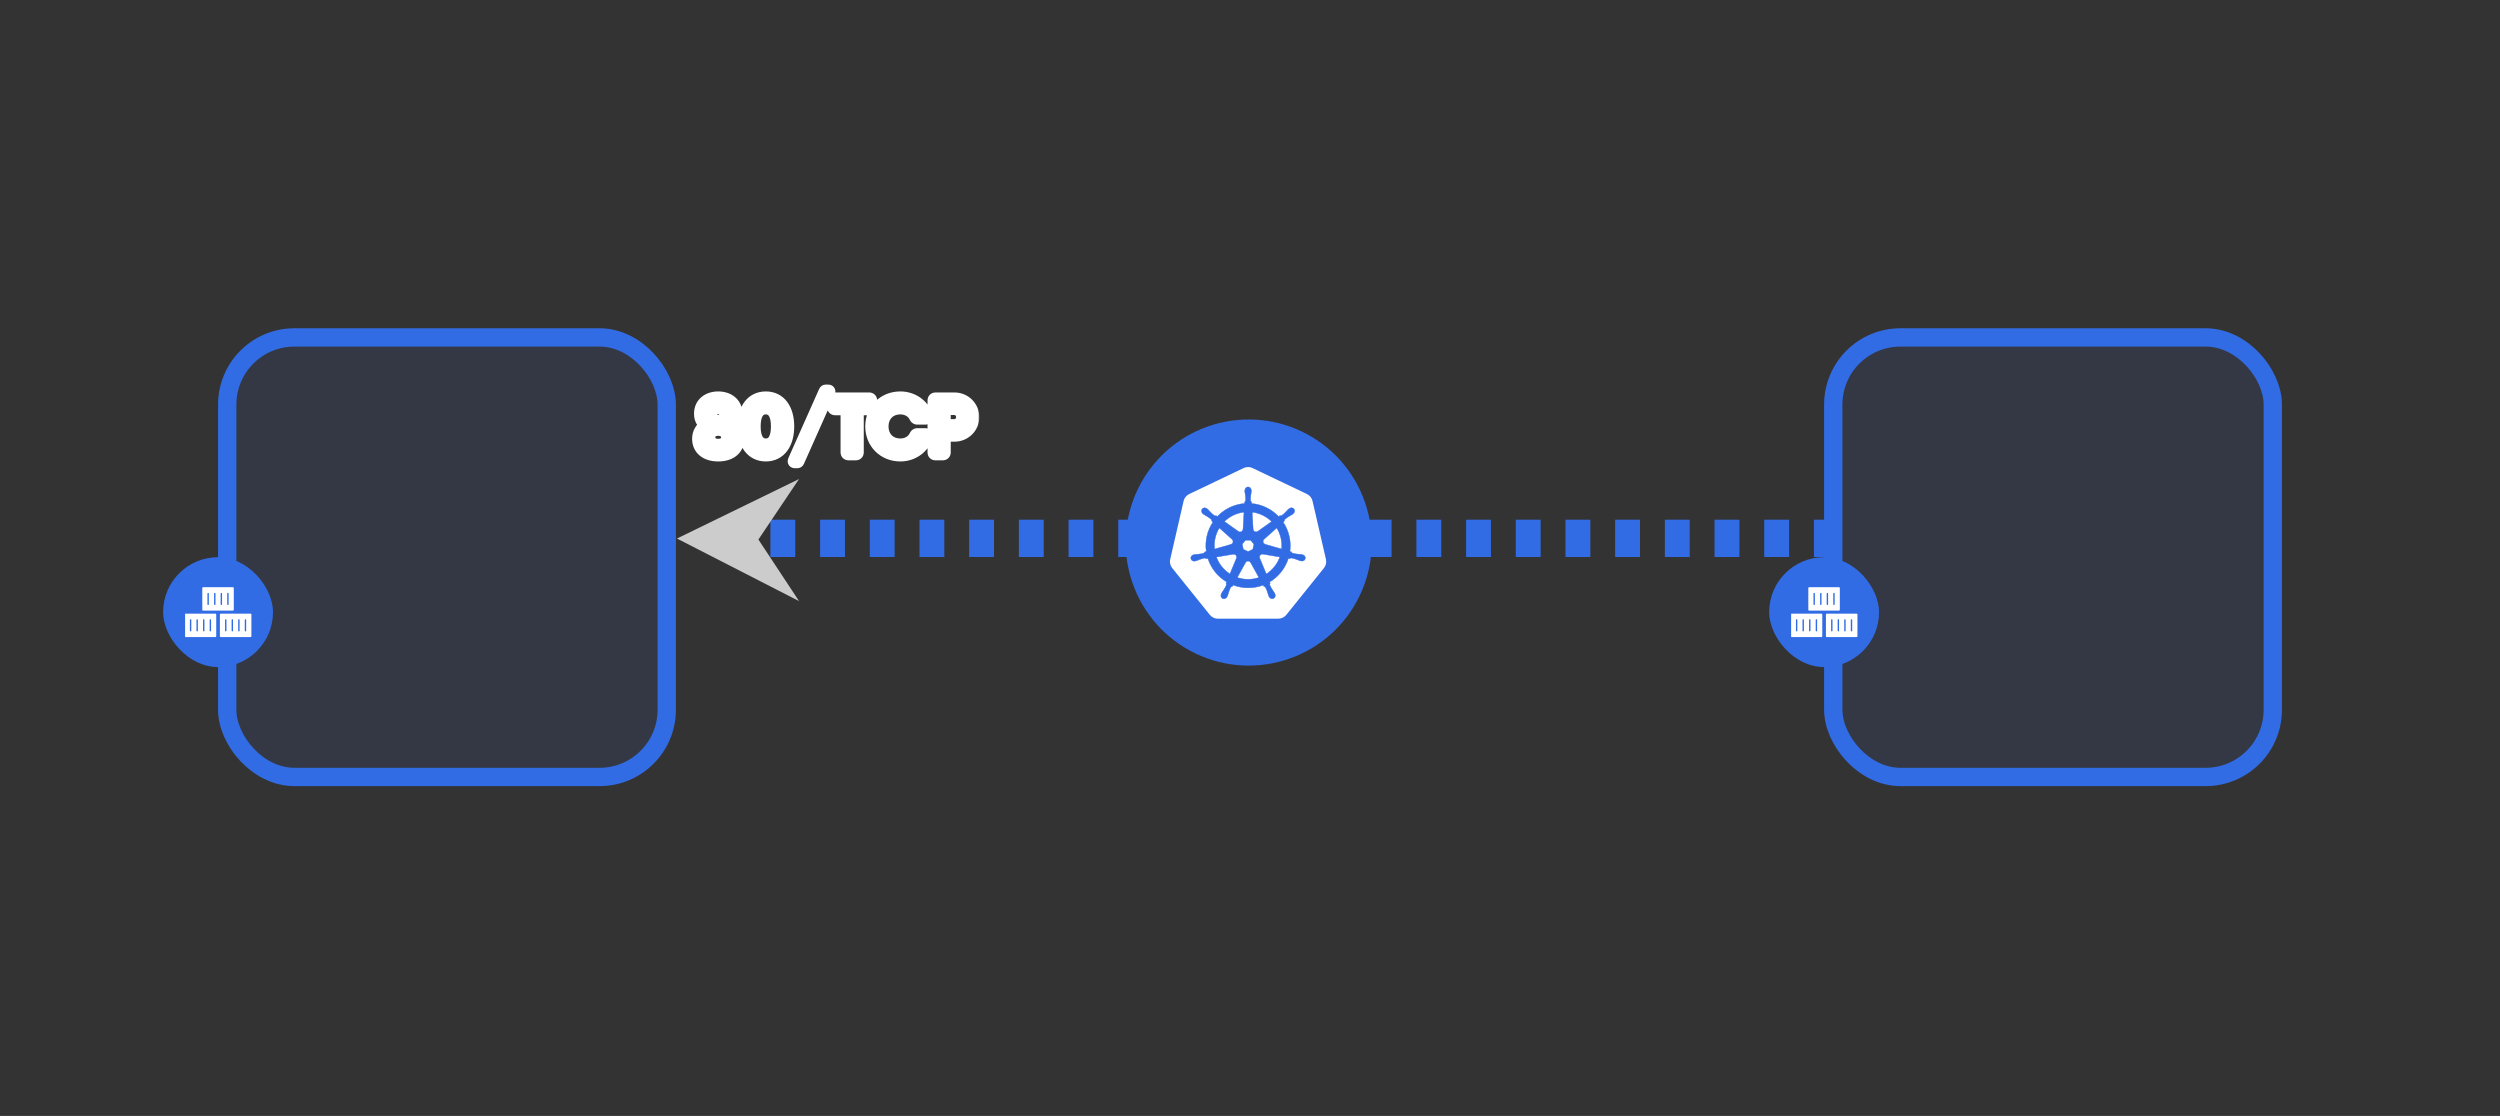 <svg width="811" height="362" viewBox="0 0 811 362" fill="none" xmlns="http://www.w3.org/2000/svg">
<rect x="0" y="0" width="811" height="362" fill="#333333" stroke="none"/>
<path d="M596.5 174.64L247.44 174.64" stroke="#326CE5" stroke-width="12.097" stroke-dasharray="8.06 8.06"/>
<path d="M259.21 155.395L219.608 174.701L259.21 195L246.028 175.023L259.21 155.395Z" fill="#CCCCCC"/>
<mask id="path-3-outside-1_27349_21490" maskUnits="userSpaceOnUse" x="223.696" y="124.334" width="94" height="28" fill="black">
<rect fill="white" x="223.696" y="124.334" width="94" height="28"/>
<path d="M236.946 137.963C238.568 138.916 239.443 140.486 239.443 142.314C239.443 145.635 236.998 147.694 232.982 147.694C228.991 147.694 226.52 145.635 226.52 142.314C226.52 140.486 227.421 138.916 229.017 137.963C227.859 137.165 227.138 135.904 227.138 134.23C227.138 130.755 229.841 128.979 232.982 128.979C236.148 128.979 238.851 130.755 238.851 134.23C238.851 135.904 238.105 137.165 236.946 137.963ZM232.982 132.3C231.643 132.3 230.665 133.098 230.665 134.436C230.665 135.724 231.643 136.547 232.982 136.547C234.32 136.547 235.299 135.724 235.299 134.436C235.299 133.098 234.32 132.3 232.982 132.3ZM232.982 144.348C234.681 144.348 235.917 143.472 235.917 141.876C235.917 140.28 234.681 139.379 232.982 139.379C231.283 139.379 230.047 140.28 230.047 141.876C230.047 143.472 231.283 144.348 232.982 144.348ZM248.437 147.694C243.829 147.694 241.229 143.884 241.229 138.324C241.229 132.763 243.829 128.979 248.437 128.979C253.02 128.979 255.645 132.763 255.645 138.324C255.645 143.884 253.02 147.694 248.437 147.694ZM248.437 144.245C250.831 144.245 252.093 142.134 252.093 138.324C252.093 134.514 250.831 132.428 248.437 132.428C246.017 132.428 244.756 134.514 244.756 138.324C244.756 142.134 246.017 144.245 248.437 144.245ZM258.526 149.908H257.908C257.599 149.908 257.444 149.728 257.573 149.419L267.536 127.048C267.639 126.816 267.768 126.739 267.999 126.739H268.617C268.926 126.739 269.081 126.919 268.952 127.228L258.989 149.599C258.886 149.831 258.757 149.908 258.526 149.908ZM281.938 129.313C282.35 129.313 282.556 129.545 282.556 129.931V132.119C282.556 132.506 282.35 132.712 281.938 132.712H278.205V146.742C278.205 147.128 277.999 147.334 277.613 147.334H275.296C274.884 147.334 274.678 147.128 274.678 146.742V132.712H270.945C270.559 132.712 270.327 132.506 270.327 132.119V129.931C270.327 129.545 270.559 129.313 270.945 129.313H278.205H281.938ZM292.08 147.694C286.622 147.694 282.683 143.601 282.683 138.324C282.683 133.072 286.622 128.979 292.08 128.979C296.096 128.979 299.545 131.45 300.652 135.08C300.755 135.492 300.524 135.749 300.112 135.749H297.615C297.28 135.749 297.074 135.595 296.92 135.286C296.122 133.535 294.242 132.428 292.08 132.428C288.553 132.428 286.236 134.874 286.236 138.324C286.236 141.799 288.553 144.245 292.08 144.245C294.242 144.245 296.122 143.138 296.92 141.387C297.074 141.078 297.28 140.898 297.615 140.898H300.112C300.524 140.898 300.755 141.155 300.652 141.542C299.571 145.171 296.122 147.694 292.08 147.694ZM309.61 129.313C313.008 129.313 315.685 131.991 315.685 135.312C315.685 138.607 313.008 141.284 309.61 141.284H306.418V146.742C306.418 147.128 306.212 147.334 305.8 147.334H303.483C303.097 147.334 302.891 147.128 302.891 146.742V129.931C302.891 129.545 303.097 129.313 303.483 129.313H306.418H309.61ZM309.61 137.963C311.052 137.963 312.159 136.805 312.159 135.312C312.159 133.819 311.052 132.634 309.61 132.634H306.418V137.963H309.61Z"/>
</mask>
<path d="M236.946 137.963C238.568 138.916 239.443 140.486 239.443 142.314C239.443 145.635 236.998 147.694 232.982 147.694C228.991 147.694 226.52 145.635 226.52 142.314C226.52 140.486 227.421 138.916 229.017 137.963C227.859 137.165 227.138 135.904 227.138 134.23C227.138 130.755 229.841 128.979 232.982 128.979C236.148 128.979 238.851 130.755 238.851 134.23C238.851 135.904 238.105 137.165 236.946 137.963ZM232.982 132.3C231.643 132.3 230.665 133.098 230.665 134.436C230.665 135.724 231.643 136.547 232.982 136.547C234.32 136.547 235.299 135.724 235.299 134.436C235.299 133.098 234.32 132.3 232.982 132.3ZM232.982 144.348C234.681 144.348 235.917 143.472 235.917 141.876C235.917 140.28 234.681 139.379 232.982 139.379C231.283 139.379 230.047 140.28 230.047 141.876C230.047 143.472 231.283 144.348 232.982 144.348ZM248.437 147.694C243.829 147.694 241.229 143.884 241.229 138.324C241.229 132.763 243.829 128.979 248.437 128.979C253.02 128.979 255.645 132.763 255.645 138.324C255.645 143.884 253.02 147.694 248.437 147.694ZM248.437 144.245C250.831 144.245 252.093 142.134 252.093 138.324C252.093 134.514 250.831 132.428 248.437 132.428C246.017 132.428 244.756 134.514 244.756 138.324C244.756 142.134 246.017 144.245 248.437 144.245ZM258.526 149.908H257.908C257.599 149.908 257.444 149.728 257.573 149.419L267.536 127.048C267.639 126.816 267.768 126.739 267.999 126.739H268.617C268.926 126.739 269.081 126.919 268.952 127.228L258.989 149.599C258.886 149.831 258.757 149.908 258.526 149.908ZM281.938 129.313C282.35 129.313 282.556 129.545 282.556 129.931V132.119C282.556 132.506 282.35 132.712 281.938 132.712H278.205V146.742C278.205 147.128 277.999 147.334 277.613 147.334H275.296C274.884 147.334 274.678 147.128 274.678 146.742V132.712H270.945C270.559 132.712 270.327 132.506 270.327 132.119V129.931C270.327 129.545 270.559 129.313 270.945 129.313H278.205H281.938ZM292.08 147.694C286.622 147.694 282.683 143.601 282.683 138.324C282.683 133.072 286.622 128.979 292.08 128.979C296.096 128.979 299.545 131.45 300.652 135.08C300.755 135.492 300.524 135.749 300.112 135.749H297.615C297.28 135.749 297.074 135.595 296.92 135.286C296.122 133.535 294.242 132.428 292.08 132.428C288.553 132.428 286.236 134.874 286.236 138.324C286.236 141.799 288.553 144.245 292.08 144.245C294.242 144.245 296.122 143.138 296.92 141.387C297.074 141.078 297.28 140.898 297.615 140.898H300.112C300.524 140.898 300.755 141.155 300.652 141.542C299.571 145.171 296.122 147.694 292.08 147.694ZM309.61 129.313C313.008 129.313 315.685 131.991 315.685 135.312C315.685 138.607 313.008 141.284 309.61 141.284H306.418V146.742C306.418 147.128 306.212 147.334 305.8 147.334H303.483C303.097 147.334 302.891 147.128 302.891 146.742V129.931C302.891 129.545 303.097 129.313 303.483 129.313H306.418H309.61ZM309.61 137.963C311.052 137.963 312.159 136.805 312.159 135.312C312.159 133.819 311.052 132.634 309.61 132.634H306.418V137.963H309.61Z" fill="#000D12"/>
<path d="M236.946 137.963L235.812 136.316L233.226 138.098L235.933 139.688L236.946 137.963ZM229.017 137.963L230.042 139.681L232.718 138.084L230.152 136.316L229.017 137.963ZM235.933 139.688C236.938 140.278 237.443 141.189 237.443 142.314H241.443C241.443 139.783 240.198 137.554 237.959 136.239L235.933 139.688ZM237.443 142.314C237.443 143.445 237.049 144.203 236.436 144.714C235.782 145.261 234.668 145.694 232.982 145.694V149.694C235.311 149.694 237.429 149.097 239.001 147.784C240.615 146.436 241.443 144.504 241.443 142.314H237.443ZM232.982 145.694C231.311 145.694 230.195 145.263 229.534 144.713C228.916 144.198 228.52 143.438 228.52 142.314H224.52C224.52 144.511 225.359 146.441 226.975 147.786C228.547 149.096 230.663 149.694 232.982 149.694V145.694ZM228.52 142.314C228.52 141.205 229.038 140.28 230.042 139.681L227.992 136.246C225.804 137.552 224.52 139.768 224.52 142.314H228.52ZM230.152 136.316C229.545 135.898 229.138 135.257 229.138 134.23H225.138C225.138 136.55 226.173 138.433 227.883 139.61L230.152 136.316ZM229.138 134.23C229.138 133.065 229.566 132.328 230.152 131.846C230.787 131.324 231.766 130.979 232.982 130.979V126.979C231.057 126.979 229.114 127.521 227.612 128.757C226.062 130.031 225.138 131.921 225.138 134.23H229.138ZM232.982 130.979C234.213 130.979 235.199 131.326 235.836 131.848C236.424 132.33 236.851 133.065 236.851 134.23H240.851C240.851 131.921 239.927 130.03 238.372 128.755C236.866 127.52 234.916 126.979 232.982 126.979V130.979ZM236.851 134.23C236.851 135.233 236.439 135.884 235.812 136.316L238.081 139.61C239.77 138.446 240.851 136.575 240.851 134.23H236.851ZM232.982 130.3C231.924 130.3 230.839 130.617 229.991 131.372C229.117 132.151 228.665 133.247 228.665 134.436H232.665C232.665 134.348 232.68 134.318 232.677 134.325C232.673 134.334 232.663 134.349 232.651 134.36C232.627 134.381 232.701 134.3 232.982 134.3V130.3ZM228.665 134.436C228.665 135.62 229.131 136.702 229.991 137.468C230.829 138.214 231.908 138.547 232.982 138.547V134.547C232.716 134.547 232.637 134.468 232.651 134.481C232.658 134.487 232.667 134.499 232.672 134.51C232.676 134.52 232.665 134.502 232.665 134.436H228.665ZM232.982 138.547C234.055 138.547 235.134 138.214 235.972 137.468C236.833 136.702 237.299 135.62 237.299 134.436H233.299C233.299 134.502 233.287 134.52 233.292 134.51C233.297 134.499 233.306 134.487 233.312 134.481C233.326 134.468 233.247 134.547 232.982 134.547V138.547ZM237.299 134.436C237.299 133.247 236.847 132.151 235.972 131.372C235.124 130.617 234.039 130.3 232.982 130.3V134.3C233.263 134.3 233.336 134.381 233.312 134.36C233.3 134.349 233.29 134.334 233.286 134.325C233.283 134.318 233.299 134.348 233.299 134.436H237.299ZM232.982 146.348C234.15 146.348 235.368 146.048 236.338 145.27C237.361 144.45 237.917 143.244 237.917 141.876H233.917C233.917 142.013 233.891 142.076 233.883 142.093C233.876 142.109 233.865 142.126 233.835 142.151C233.761 142.209 233.512 142.348 232.982 142.348V146.348ZM237.917 141.876C237.917 140.512 237.363 139.305 236.35 138.479C235.383 137.691 234.163 137.379 232.982 137.379V141.379C233.499 141.379 233.747 141.517 233.823 141.58C233.857 141.607 233.871 141.629 233.881 141.65C233.891 141.673 233.917 141.739 233.917 141.876H237.917ZM232.982 137.379C231.8 137.379 230.58 137.691 229.614 138.479C228.6 139.305 228.047 140.512 228.047 141.876H232.047C232.047 141.739 232.072 141.673 232.083 141.65C232.093 141.629 232.107 141.607 232.141 141.58C232.217 141.517 232.464 141.379 232.982 141.379V137.379ZM228.047 141.876C228.047 143.244 228.603 144.45 229.625 145.27C230.595 146.048 231.813 146.348 232.982 146.348V142.348C232.451 142.348 232.202 142.209 232.129 142.151C232.098 142.126 232.088 142.109 232.08 142.093C232.072 142.076 232.047 142.013 232.047 141.876H228.047ZM248.437 145.694C246.755 145.694 245.552 145.032 244.71 143.9C243.817 142.701 243.229 140.823 243.229 138.324H239.229C239.229 141.385 239.941 144.192 241.501 146.288C243.11 148.451 245.511 149.694 248.437 149.694V145.694ZM243.229 138.324C243.229 135.824 243.817 133.955 244.707 132.763C245.547 131.638 246.75 130.979 248.437 130.979V126.979C245.516 126.979 243.115 128.211 241.503 130.369C239.941 132.46 239.229 135.262 239.229 138.324H243.229ZM248.437 130.979C250.109 130.979 251.314 131.636 252.159 132.765C253.053 133.958 253.645 135.828 253.645 138.324H257.645C257.645 135.258 256.925 132.456 255.36 130.367C253.747 128.213 251.348 126.979 248.437 126.979V130.979ZM253.645 138.324C253.645 140.819 253.053 142.697 252.157 143.898C251.309 145.034 250.104 145.694 248.437 145.694V149.694C251.353 149.694 253.752 148.449 255.363 146.29C256.925 144.196 257.645 141.389 257.645 138.324H253.645ZM248.437 146.245C250.343 146.245 251.897 145.344 252.869 143.757C253.759 142.302 254.093 140.394 254.093 138.324H250.093C250.093 140.063 249.795 141.116 249.457 141.669C249.199 142.09 248.925 142.245 248.437 142.245V146.245ZM254.093 138.324C254.093 136.253 253.76 134.349 252.866 132.898C251.889 131.314 250.333 130.428 248.437 130.428V134.428C248.935 134.428 249.207 134.586 249.46 134.996C249.795 135.54 250.093 136.584 250.093 138.324H254.093ZM248.437 130.428C246.537 130.428 244.972 131.306 243.989 132.894C243.089 134.347 242.756 136.254 242.756 138.324H246.756C246.756 136.583 247.054 135.542 247.389 135C247.642 134.593 247.918 134.428 248.437 134.428V130.428ZM242.756 138.324C242.756 140.394 243.089 142.304 243.986 143.761C244.964 145.351 246.527 146.245 248.437 146.245V142.245C247.928 142.245 247.649 142.082 247.392 141.665C247.053 141.114 246.756 140.063 246.756 138.324H242.756ZM257.573 149.419L255.746 148.606L255.736 148.628L255.727 148.65L257.573 149.419ZM267.536 127.048L269.363 127.862L269.364 127.86L267.536 127.048ZM268.952 127.228L270.779 128.042L270.789 128.02L270.798 127.997L268.952 127.228ZM258.989 149.599L257.162 148.786L257.161 148.787L258.989 149.599ZM258.526 147.908H257.908V151.908H258.526V147.908ZM257.908 147.908C258.066 147.908 258.718 147.952 259.191 148.6C259.704 149.302 259.498 149.998 259.419 150.188L255.727 148.65C255.519 149.149 255.326 150.09 255.962 150.96C256.557 151.775 257.441 151.908 257.908 151.908V147.908ZM259.4 150.233L269.363 127.862L265.709 126.234L255.746 148.606L259.4 150.233ZM269.364 127.86C269.329 127.938 269.181 128.241 268.812 128.482C268.438 128.725 268.093 128.739 267.999 128.739V124.739C267.674 124.739 267.148 124.791 266.627 125.131C266.109 125.469 265.846 125.927 265.708 126.236L269.364 127.86ZM267.999 128.739H268.617V124.739H267.999V128.739ZM268.617 128.739C268.459 128.739 267.807 128.695 267.334 128.048C266.821 127.346 267.026 126.649 267.106 126.459L270.798 127.997C271.006 127.498 271.199 126.557 270.563 125.688C269.968 124.873 269.084 124.739 268.617 124.739V128.739ZM267.125 126.415L257.162 148.786L260.816 150.413L270.779 128.042L267.125 126.415ZM257.161 148.787C257.196 148.71 257.344 148.406 257.713 148.165C258.087 147.922 258.432 147.908 258.526 147.908V151.908C258.851 151.908 259.377 151.856 259.898 151.516C260.416 151.178 260.679 150.721 260.817 150.412L257.161 148.787ZM278.205 132.712V130.712H276.205V132.712H278.205ZM274.678 132.712H276.678V130.712H274.678V132.712ZM281.938 131.313C281.773 131.313 281.343 131.26 280.965 130.87C280.598 130.491 280.556 130.078 280.556 129.931H284.556C284.556 129.399 284.41 128.677 283.837 128.085C283.253 127.483 282.514 127.313 281.938 127.313V131.313ZM280.556 129.931V132.119H284.556V129.931H280.556ZM280.556 132.119C280.556 131.971 280.6 131.52 281.01 131.124C281.408 130.738 281.835 130.712 281.938 130.712V134.712C282.452 134.712 283.189 134.582 283.793 133.997C284.408 133.401 284.556 132.654 284.556 132.119H280.556ZM281.938 130.712H278.205V134.712H281.938V130.712ZM276.205 132.712V146.742H280.205V132.712H276.205ZM276.205 146.742C276.205 146.594 276.249 146.159 276.64 145.768C277.03 145.378 277.465 145.334 277.613 145.334V149.334C278.147 149.334 278.878 149.187 279.468 148.597C280.058 148.007 280.205 147.276 280.205 146.742H276.205ZM277.613 145.334H275.296V149.334H277.613V145.334ZM275.296 145.334C275.399 145.334 275.826 145.36 276.224 145.746C276.633 146.143 276.678 146.593 276.678 146.742H272.678C272.678 147.276 272.826 148.023 273.441 148.619C274.045 149.204 274.782 149.334 275.296 149.334V145.334ZM276.678 146.742V132.712H272.678V146.742H276.678ZM274.678 130.712H270.945V134.712H274.678V130.712ZM270.945 130.712C271.091 130.712 271.489 130.753 271.861 131.103C272.253 131.471 272.327 131.907 272.327 132.119H268.327C268.327 132.718 268.518 133.451 269.122 134.018C269.707 134.567 270.413 134.712 270.945 134.712V130.712ZM272.327 132.119V129.931H268.327V132.119H272.327ZM272.327 129.931C272.327 130.139 272.257 130.54 271.906 130.892C271.554 131.243 271.153 131.313 270.945 131.313V127.313C270.351 127.313 269.641 127.499 269.077 128.063C268.514 128.627 268.327 129.337 268.327 129.931H272.327ZM270.945 131.313H278.205V127.313H270.945V131.313ZM278.205 131.313H281.938V127.313H278.205V131.313ZM300.652 135.08L302.593 134.595L302.58 134.545L302.565 134.497L300.652 135.08ZM296.92 135.286L295.1 136.116L295.115 136.148L295.131 136.18L296.92 135.286ZM296.92 141.387L295.131 140.493L295.115 140.525L295.1 140.558L296.92 141.387ZM300.652 141.542L302.569 142.113L302.577 142.085L302.585 142.057L300.652 141.542ZM292.08 145.694C287.745 145.694 284.683 142.515 284.683 138.324H280.683C280.683 144.688 285.5 149.694 292.08 149.694V145.694ZM284.683 138.324C284.683 134.162 287.741 130.979 292.08 130.979V126.979C285.503 126.979 280.683 131.982 280.683 138.324H284.683ZM292.08 130.979C295.276 130.979 297.906 132.931 298.739 135.663L302.565 134.497C301.185 129.969 296.915 126.979 292.08 126.979V130.979ZM298.712 135.565C298.655 135.335 298.619 134.792 299.039 134.289C299.436 133.813 299.928 133.749 300.112 133.749V137.749C300.708 137.749 301.522 137.557 302.112 136.849C302.724 136.114 302.753 135.237 302.593 134.595L298.712 135.565ZM300.112 133.749H297.615V137.749H300.112V133.749ZM297.615 133.749C297.773 133.749 298.051 133.792 298.331 133.984C298.587 134.16 298.691 134.357 298.708 134.391L295.131 136.18C295.303 136.524 295.587 136.953 296.069 137.283C296.573 137.629 297.122 137.749 297.615 137.749V133.749ZM298.739 134.456C297.567 131.885 294.9 130.428 292.08 130.428V134.428C293.584 134.428 294.676 135.186 295.1 136.116L298.739 134.456ZM292.08 130.428C289.838 130.428 287.842 131.216 286.406 132.684C284.975 134.146 284.236 136.144 284.236 138.324H288.236C288.236 137.053 288.656 136.104 289.265 135.481C289.869 134.864 290.795 134.428 292.08 134.428V130.428ZM284.236 138.324C284.236 140.512 284.972 142.517 286.404 143.984C287.84 145.457 289.838 146.245 292.08 146.245V142.245C290.795 142.245 289.87 141.81 289.267 141.191C288.658 140.567 288.236 139.611 288.236 138.324H284.236ZM292.08 146.245C294.9 146.245 297.567 144.788 298.739 142.217L295.1 140.558C294.676 141.488 293.584 142.245 292.08 142.245V146.245ZM298.708 142.282C298.704 142.291 298.619 142.464 298.392 142.632C298.13 142.827 297.838 142.898 297.615 142.898V138.898C297.057 138.898 296.494 139.059 296.007 139.421C295.555 139.757 295.29 140.175 295.131 140.493L298.708 142.282ZM297.615 142.898H300.112V138.898H297.615V142.898ZM300.112 142.898C299.929 142.898 299.451 142.836 299.057 142.377C298.628 141.877 298.643 141.313 298.72 141.026L302.585 142.057C302.764 141.384 302.715 140.498 302.094 139.773C301.507 139.088 300.707 138.898 300.112 138.898V142.898ZM298.736 140.971C297.922 143.704 295.289 145.694 292.08 145.694V149.694C296.954 149.694 301.221 146.639 302.569 142.113L298.736 140.971ZM306.418 141.284V139.284H304.418V141.284H306.418ZM306.418 132.634V130.634H304.418V132.634H306.418ZM306.418 137.963H304.418V139.963H306.418V137.963ZM309.61 131.313C311.92 131.313 313.685 133.112 313.685 135.312H317.685C317.685 130.869 314.096 127.313 309.61 127.313V131.313ZM313.685 135.312C313.685 137.48 311.926 139.284 309.61 139.284V143.284C314.09 143.284 317.685 139.734 317.685 135.312H313.685ZM309.61 139.284H306.418V143.284H309.61V139.284ZM304.418 141.284V146.742H308.418V141.284H304.418ZM304.418 146.742C304.418 146.593 304.462 146.143 304.872 145.746C305.27 145.36 305.697 145.334 305.8 145.334V149.334C306.314 149.334 307.051 149.204 307.655 148.619C308.27 148.023 308.418 147.276 308.418 146.742H304.418ZM305.8 145.334H303.483V149.334H305.8V145.334ZM303.483 145.334C303.631 145.334 304.066 145.378 304.456 145.768C304.847 146.159 304.891 146.594 304.891 146.742H300.891C300.891 147.276 301.038 148.007 301.628 148.597C302.218 149.187 302.949 149.334 303.483 149.334V145.334ZM304.891 146.742V129.931H300.891V146.742H304.891ZM304.891 129.931C304.891 130.077 304.849 130.475 304.5 130.847C304.132 131.239 303.696 131.313 303.483 131.313V127.313C302.884 127.313 302.152 127.504 301.584 128.108C301.035 128.693 300.891 129.399 300.891 129.931H304.891ZM303.483 131.313H306.418V127.313H303.483V131.313ZM306.418 131.313H309.61V127.313H306.418V131.313ZM309.61 139.963C312.233 139.963 314.159 137.831 314.159 135.312H310.159C310.159 135.556 310.072 135.719 309.982 135.813C309.895 135.903 309.776 135.963 309.61 135.963V139.963ZM314.159 135.312C314.159 132.819 312.258 130.634 309.61 130.634V134.634C309.762 134.634 309.88 134.69 309.973 134.788C310.07 134.891 310.159 135.065 310.159 135.312H314.159ZM309.61 130.634H306.418V134.634H309.61V130.634ZM304.418 132.634V137.963H308.418V132.634H304.418ZM306.418 139.963H309.61V135.963H306.418V139.963Z" fill="white" mask="url(#path-3-outside-1_27349_21490)"/>
<rect x="73.71" y="109.462" width="142.58" height="142.58" rx="21.783" fill="#326CE5" fill-opacity="0.1"/>
<rect x="73.71" y="109.462" width="142.58" height="142.58" rx="21.783" stroke="#326CE5" stroke-width="5.941"/>
<rect x="52.917" y="180.752" width="35.645" height="35.645" rx="17.823" fill="#326CE5"/>
<g clip-path="url(#clip0_27349_21490)">
<path d="M71.57 199.075C71.439 199.075 71.332 199.181 71.332 199.312V206.417C71.332 206.548 71.439 206.654 71.57 206.654H81.313C81.444 206.654 81.551 206.548 81.551 206.417V199.312C81.551 199.181 81.444 199.075 81.313 199.075H71.57ZM73.464 204.581C73.464 204.724 73.359 204.843 73.234 204.843C73.109 204.843 73.004 204.724 73.004 204.581V201.125C73.004 200.982 73.109 200.862 73.234 200.862C73.359 200.862 73.464 200.982 73.464 201.125V204.581ZM75.595 204.581C75.595 204.724 75.491 204.843 75.365 204.843C75.24 204.843 75.136 204.724 75.136 204.581V201.125C75.136 200.982 75.24 200.862 75.365 200.862C75.491 200.862 75.595 200.982 75.595 201.125V204.581ZM77.727 204.581C77.727 204.724 77.622 204.843 77.497 204.843C77.371 204.843 77.267 204.724 77.267 204.581V201.125C77.267 200.982 77.371 200.862 77.497 200.862C77.622 200.862 77.727 200.982 77.727 201.125V204.581ZM79.858 204.581C79.858 204.724 79.754 204.843 79.628 204.843C79.503 204.843 79.398 204.724 79.398 204.581V201.125C79.398 200.982 79.503 200.862 79.628 200.862C79.754 200.862 79.858 200.982 79.858 201.125V204.581Z" fill="white"/>
<path d="M65.858 190.495C65.727 190.495 65.62 190.602 65.62 190.733V197.837C65.62 197.969 65.727 198.075 65.858 198.075H75.601C75.732 198.075 75.838 197.969 75.838 197.837V190.733C75.838 190.602 75.732 190.495 75.601 190.495H65.858ZM67.751 196.025C67.751 196.168 67.647 196.287 67.522 196.287C67.396 196.287 67.292 196.168 67.292 196.025V192.569C67.292 192.426 67.396 192.307 67.522 192.307C67.647 192.307 67.751 192.426 67.751 192.569V196.025ZM69.904 196.025C69.904 196.168 69.799 196.287 69.674 196.287C69.549 196.287 69.444 196.168 69.444 196.025V192.569C69.444 192.426 69.549 192.307 69.674 192.307C69.799 192.307 69.904 192.426 69.904 192.569V196.025ZM72.035 196.025C72.035 196.168 71.931 196.287 71.805 196.287C71.68 196.287 71.576 196.168 71.576 196.025V192.569C71.576 192.426 71.68 192.307 71.805 192.307C71.931 192.307 72.035 192.426 72.035 192.569V196.025ZM74.167 196.025C74.167 196.168 74.062 196.287 73.937 196.287C73.811 196.287 73.707 196.168 73.707 196.025V192.569C73.707 192.426 73.811 192.307 73.937 192.307C74.062 192.307 74.167 192.426 74.167 192.569V196.025Z" fill="white"/>
<path d="M60.166 199.075C60.035 199.075 59.929 199.181 59.929 199.312V206.417C59.929 206.548 60.035 206.654 60.166 206.654H69.909C70.041 206.654 70.147 206.548 70.147 206.417V199.312C70.147 199.181 70.041 199.075 69.909 199.075H60.166ZM62.06 204.581C62.06 204.724 61.956 204.843 61.83 204.843C61.705 204.843 61.6 204.724 61.6 204.581V201.125C61.6 200.982 61.705 200.862 61.83 200.862C61.956 200.862 62.06 200.982 62.06 201.125V204.581ZM64.192 204.581C64.192 204.724 64.087 204.843 63.962 204.843C63.836 204.843 63.732 204.724 63.732 204.581V201.125C63.732 200.982 63.836 200.862 63.962 200.862C64.087 200.862 64.192 200.982 64.192 201.125V204.581ZM66.323 204.581C66.323 204.724 66.219 204.843 66.093 204.843C65.968 204.843 65.863 204.724 65.863 204.581V201.125C65.863 200.982 65.968 200.862 66.093 200.862C66.219 200.862 66.323 200.982 66.323 201.125V204.581ZM68.475 204.581C68.475 204.724 68.371 204.843 68.245 204.843C68.12 204.843 68.016 204.724 68.016 204.581V201.125C68.016 200.982 68.12 200.862 68.245 200.862C68.371 200.862 68.475 200.982 68.475 201.125V204.581Z" fill="white"/>
</g>
<rect x="594.71" y="109.462" width="142.58" height="142.58" rx="21.783" fill="#326CE5" fill-opacity="0.1"/>
<rect x="594.71" y="109.462" width="142.58" height="142.58" rx="21.783" stroke="#326CE5" stroke-width="5.941"/>
<rect x="573.917" y="180.752" width="35.645" height="35.645" rx="17.823" fill="#326CE5"/>
<g clip-path="url(#clip1_27349_21490)">
<path d="M592.57 199.075C592.439 199.075 592.333 199.181 592.333 199.312V206.417C592.333 206.548 592.439 206.654 592.57 206.654H602.313C602.444 206.654 602.551 206.548 602.551 206.417V199.312C602.551 199.181 602.444 199.075 602.313 199.075H592.57ZM594.464 204.581C594.464 204.724 594.359 204.843 594.234 204.843C594.109 204.843 594.004 204.724 594.004 204.581V201.125C594.004 200.982 594.109 200.862 594.234 200.862C594.359 200.862 594.464 200.982 594.464 201.125V204.581ZM596.595 204.581C596.595 204.724 596.491 204.843 596.365 204.843C596.24 204.843 596.136 204.724 596.136 204.581V201.125C596.136 200.982 596.24 200.862 596.365 200.862C596.491 200.862 596.595 200.982 596.595 201.125V204.581ZM598.727 204.581C598.727 204.724 598.622 204.843 598.497 204.843C598.372 204.843 598.267 204.724 598.267 204.581V201.125C598.267 200.982 598.372 200.862 598.497 200.862C598.622 200.862 598.727 200.982 598.727 201.125V204.581ZM600.858 204.581C600.858 204.724 600.754 204.843 600.628 204.843C600.503 204.843 600.398 204.724 600.398 204.581V201.125C600.398 200.982 600.503 200.862 600.628 200.862C600.754 200.862 600.858 200.982 600.858 201.125V204.581Z" fill="white"/>
<path d="M586.858 190.495C586.727 190.495 586.62 190.602 586.62 190.733V197.837C586.62 197.969 586.727 198.075 586.858 198.075H596.601C596.732 198.075 596.838 197.969 596.838 197.837V190.733C596.838 190.602 596.732 190.495 596.601 190.495H586.858ZM588.752 196.025C588.752 196.168 588.647 196.287 588.522 196.287C588.396 196.287 588.292 196.168 588.292 196.025V192.569C588.292 192.426 588.396 192.307 588.522 192.307C588.647 192.307 588.752 192.426 588.752 192.569V196.025ZM590.904 196.025C590.904 196.168 590.799 196.287 590.674 196.287C590.549 196.287 590.444 196.168 590.444 196.025V192.569C590.444 192.426 590.549 192.307 590.674 192.307C590.799 192.307 590.904 192.426 590.904 192.569V196.025ZM593.035 196.025C593.035 196.168 592.931 196.287 592.805 196.287C592.68 196.287 592.576 196.168 592.576 196.025V192.569C592.576 192.426 592.68 192.307 592.805 192.307C592.931 192.307 593.035 192.426 593.035 192.569V196.025ZM595.167 196.025C595.167 196.168 595.062 196.287 594.937 196.287C594.811 196.287 594.707 196.168 594.707 196.025V192.569C594.707 192.426 594.811 192.307 594.937 192.307C595.062 192.307 595.167 192.426 595.167 192.569V196.025Z" fill="white"/>
<path d="M581.166 199.075C581.035 199.075 580.929 199.181 580.929 199.312V206.417C580.929 206.548 581.035 206.654 581.166 206.654H590.909C591.041 206.654 591.147 206.548 591.147 206.417V199.312C591.147 199.181 591.041 199.075 590.909 199.075H581.166ZM583.06 204.581C583.06 204.724 582.956 204.843 582.83 204.843C582.705 204.843 582.6 204.724 582.6 204.581V201.125C582.6 200.982 582.705 200.862 582.83 200.862C582.956 200.862 583.06 200.982 583.06 201.125V204.581ZM585.192 204.581C585.192 204.724 585.087 204.843 584.962 204.843C584.836 204.843 584.732 204.724 584.732 204.581V201.125C584.732 200.982 584.836 200.862 584.962 200.862C585.087 200.862 585.192 200.982 585.192 201.125V204.581ZM587.323 204.581C587.323 204.724 587.218 204.843 587.093 204.843C586.968 204.843 586.863 204.724 586.863 204.581V201.125C586.863 200.982 586.968 200.862 587.093 200.862C587.218 200.862 587.323 200.982 587.323 201.125V204.581ZM589.475 204.581C589.475 204.724 589.371 204.843 589.245 204.843C589.12 204.843 589.016 204.724 589.016 204.581V201.125C589.016 200.982 589.12 200.862 589.245 200.862C589.371 200.862 589.475 200.982 589.475 201.125V204.581Z" fill="white"/>
</g>
<path fill-rule="evenodd" clip-rule="evenodd" d="M387.845 211.999C367.964 202.48 359.562 178.644 369.08 158.76C373.651 149.211 381.827 141.869 391.81 138.35C401.793 134.83 412.765 135.421 422.313 139.992C442.195 149.511 450.596 173.347 441.078 193.231C431.56 213.115 407.727 221.518 387.845 211.999Z" fill="#326CE5"/>
<path d="M404.701 151.52C404.253 151.542 403.813 151.653 403.409 151.846L385.786 160.267C385.33 160.485 384.929 160.802 384.613 161.194C384.297 161.587 384.075 162.045 383.962 162.534L379.614 181.449C379.514 181.885 379.503 182.337 379.581 182.777C379.66 183.217 379.827 183.637 380.072 184.012C380.131 184.104 380.195 184.193 380.264 184.278L392.462 199.445C392.778 199.837 393.178 200.154 393.635 200.372C394.091 200.59 394.59 200.703 395.097 200.702L414.659 200.698C415.165 200.698 415.664 200.586 416.12 200.368C416.576 200.151 416.977 199.835 417.293 199.443L429.487 184.274C429.803 183.881 430.026 183.423 430.138 182.933C430.251 182.443 430.251 181.935 430.138 181.445L425.784 162.53C425.671 162.04 425.449 161.582 425.133 161.19C424.817 160.797 424.417 160.48 423.96 160.263L406.335 151.846C405.826 151.603 405.264 151.491 404.701 151.52Z" fill="white"/>
<path d="M404.875 157.957C404.293 157.957 403.82 158.481 403.82 159.129C403.82 159.139 403.822 159.148 403.822 159.158C403.822 159.246 403.817 159.352 403.82 159.428C403.834 159.802 403.916 160.087 403.965 160.431C404.053 161.168 404.128 161.778 404.082 162.345C404.037 162.559 403.88 162.754 403.739 162.89L403.714 163.337C403.081 163.389 402.444 163.485 401.807 163.63C399.069 164.252 396.71 165.662 394.915 167.567C394.798 167.488 394.595 167.342 394.534 167.297C394.346 167.322 394.155 167.38 393.907 167.236C393.435 166.918 393.005 166.48 392.485 165.951C392.247 165.699 392.074 165.458 391.791 165.214C391.727 165.159 391.629 165.084 391.557 165.027C391.335 164.851 391.074 164.759 390.822 164.75C390.498 164.739 390.185 164.866 389.981 165.122C389.618 165.577 389.734 166.274 390.24 166.677C390.245 166.681 390.251 166.684 390.256 166.688C390.326 166.745 390.411 166.817 390.475 166.864C390.775 167.086 391.05 167.2 391.349 167.376C391.98 167.765 392.503 168.088 392.918 168.478C393.08 168.651 393.108 168.955 393.13 169.086L393.468 169.389C391.658 172.112 390.82 175.477 391.315 178.905L390.874 179.033C390.757 179.183 390.593 179.42 390.421 179.491C389.878 179.662 389.267 179.724 388.53 179.802C388.183 179.83 387.885 179.813 387.518 179.883C387.437 179.898 387.324 179.927 387.236 179.948C387.233 179.949 387.23 179.95 387.227 179.95C387.222 179.952 387.216 179.954 387.211 179.955C386.589 180.105 386.19 180.677 386.319 181.24C386.447 181.803 387.054 182.145 387.68 182.011C387.684 182.009 387.691 182.009 387.696 182.008C387.703 182.007 387.709 182.003 387.716 182.001C387.803 181.982 387.912 181.961 387.989 181.941C388.35 181.844 388.611 181.702 388.935 181.578C389.633 181.327 390.211 181.118 390.775 181.037C391.01 181.018 391.258 181.182 391.381 181.251L391.841 181.172C392.899 184.453 395.116 187.104 397.924 188.768L397.732 189.228C397.801 189.406 397.878 189.648 397.826 189.824C397.621 190.355 397.271 190.915 396.871 191.54C396.678 191.829 396.48 192.053 396.306 192.383C396.264 192.462 396.211 192.584 396.17 192.667C395.899 193.247 396.098 193.915 396.619 194.166C397.143 194.418 397.793 194.152 398.075 193.571C398.075 193.57 398.077 193.569 398.077 193.569C398.078 193.568 398.077 193.567 398.077 193.566C398.117 193.484 398.174 193.376 398.208 193.298C398.357 192.956 398.407 192.662 398.512 192.331C398.791 191.63 398.945 190.895 399.329 190.436C399.434 190.311 399.606 190.262 399.783 190.215L400.022 189.782C402.47 190.722 405.21 190.974 407.947 190.352C408.572 190.211 409.174 190.027 409.757 189.807C409.824 189.926 409.949 190.155 409.982 190.213C410.163 190.271 410.36 190.302 410.521 190.539C410.809 191.03 411.005 191.611 411.245 192.313C411.35 192.644 411.402 192.938 411.551 193.28C411.585 193.358 411.642 193.468 411.682 193.551C411.963 194.134 412.615 194.401 413.14 194.148C413.661 193.897 413.86 193.229 413.589 192.649C413.548 192.566 413.493 192.444 413.451 192.365C413.277 192.035 413.079 191.813 412.886 191.524C412.486 190.9 412.155 190.381 411.95 189.85C411.865 189.576 411.965 189.406 412.031 189.228C411.991 189.182 411.906 188.923 411.855 188.802C414.774 187.079 416.926 184.328 417.937 181.152C418.073 181.173 418.31 181.215 418.387 181.231C418.546 181.126 418.692 180.99 418.978 181.012C419.541 181.093 420.119 181.303 420.817 181.553C421.142 181.677 421.403 181.822 421.764 181.918C421.84 181.939 421.949 181.958 422.036 181.977C422.043 181.978 422.05 181.982 422.057 181.983C422.061 181.985 422.068 181.985 422.073 181.986C422.698 182.12 423.305 181.778 423.434 181.215C423.562 180.652 423.163 180.08 422.541 179.93C422.451 179.91 422.323 179.875 422.235 179.858C421.868 179.788 421.569 179.806 421.223 179.777C420.485 179.7 419.875 179.637 419.332 179.466C419.11 179.38 418.953 179.117 418.876 179.008L418.45 178.884C418.671 177.286 418.612 175.623 418.23 173.959C417.844 172.28 417.162 170.744 416.253 169.391C416.362 169.291 416.569 169.109 416.627 169.055C416.644 168.866 416.629 168.667 416.825 168.458C417.24 168.068 417.763 167.745 418.394 167.355C418.694 167.179 418.97 167.066 419.271 166.844C419.339 166.794 419.432 166.714 419.503 166.657C420.009 166.253 420.126 165.557 419.762 165.102C419.399 164.646 418.695 164.603 418.189 165.007C418.117 165.064 418.019 165.138 417.955 165.194C417.671 165.438 417.497 165.678 417.258 165.931C416.738 166.459 416.308 166.9 415.836 167.218C415.631 167.337 415.332 167.296 415.196 167.288L414.795 167.574C412.507 165.175 409.392 163.641 406.038 163.343C406.029 163.203 406.016 162.949 406.013 162.872C405.876 162.741 405.71 162.629 405.668 162.345C405.623 161.778 405.699 161.168 405.788 160.431C405.837 160.087 405.918 159.802 405.932 159.428C405.935 159.344 405.93 159.22 405.93 159.129C405.93 158.481 405.458 157.957 404.875 157.957H404.875ZM403.554 166.138L403.241 171.672L403.218 171.683C403.197 172.178 402.79 172.573 402.29 172.573C402.085 172.573 401.896 172.508 401.742 172.395L401.733 172.4L397.196 169.183C398.59 167.812 400.374 166.799 402.43 166.332C402.805 166.247 403.18 166.184 403.554 166.138ZM406.198 166.138C408.598 166.434 410.817 167.52 412.518 169.186L408.01 172.382L407.995 172.375C407.594 172.667 407.031 172.595 406.719 172.204C406.591 172.043 406.524 171.855 406.516 171.665L406.511 171.663L406.198 166.138ZM395.551 171.25L399.693 174.956L399.689 174.978C400.063 175.303 400.118 175.867 399.806 176.258C399.678 176.419 399.507 176.526 399.324 176.576L399.319 176.594L394.009 178.127C393.739 175.656 394.321 173.253 395.551 171.25ZM414.17 171.253C414.786 172.25 415.252 173.365 415.529 174.573C415.804 175.766 415.872 176.958 415.759 178.109L410.422 176.572L410.417 176.549C409.94 176.419 409.646 175.932 409.757 175.445C409.803 175.245 409.909 175.076 410.052 174.951L410.05 174.94L414.17 171.253H414.17ZM404.025 175.242H405.723L406.777 176.561L406.399 178.206L404.875 178.938L403.347 178.204L402.968 176.558L404.025 175.242ZM409.466 179.754C409.538 179.751 409.61 179.757 409.68 179.77L409.689 179.759L415.182 180.687C414.378 182.946 412.84 184.902 410.785 186.212L408.653 181.062L408.659 181.053C408.464 180.597 408.66 180.064 409.11 179.847C409.226 179.791 409.346 179.76 409.466 179.754H409.466ZM400.241 179.777C400.66 179.783 401.036 180.074 401.134 180.5C401.179 180.7 401.157 180.898 401.082 181.073L401.098 181.093L398.988 186.192C397.015 184.926 395.444 183.031 394.604 180.705L400.049 179.781L400.058 179.793C400.119 179.781 400.181 179.776 400.241 179.777V179.777ZM404.841 182.011C404.987 182.005 405.135 182.035 405.276 182.103C405.461 182.192 405.604 182.332 405.693 182.5H405.714L408.398 187.35C408.05 187.467 407.691 187.567 407.325 187.65C405.272 188.116 403.226 187.975 401.372 187.343L404.05 182.502H404.055C404.215 182.202 404.52 182.022 404.841 182.011Z" fill="#326CE5" stroke="#326CE5" stroke-width="0.133"/>
<defs>
<clipPath id="clip0_27349_21490">
<rect width="21.387" height="21.387" fill="white" transform="translate(60.046 187.881)"/>
</clipPath>
<clipPath id="clip1_27349_21490">
<rect width="21.387" height="21.387" fill="white" transform="translate(581.046 187.881)"/>
</clipPath>
</defs>
</svg>
